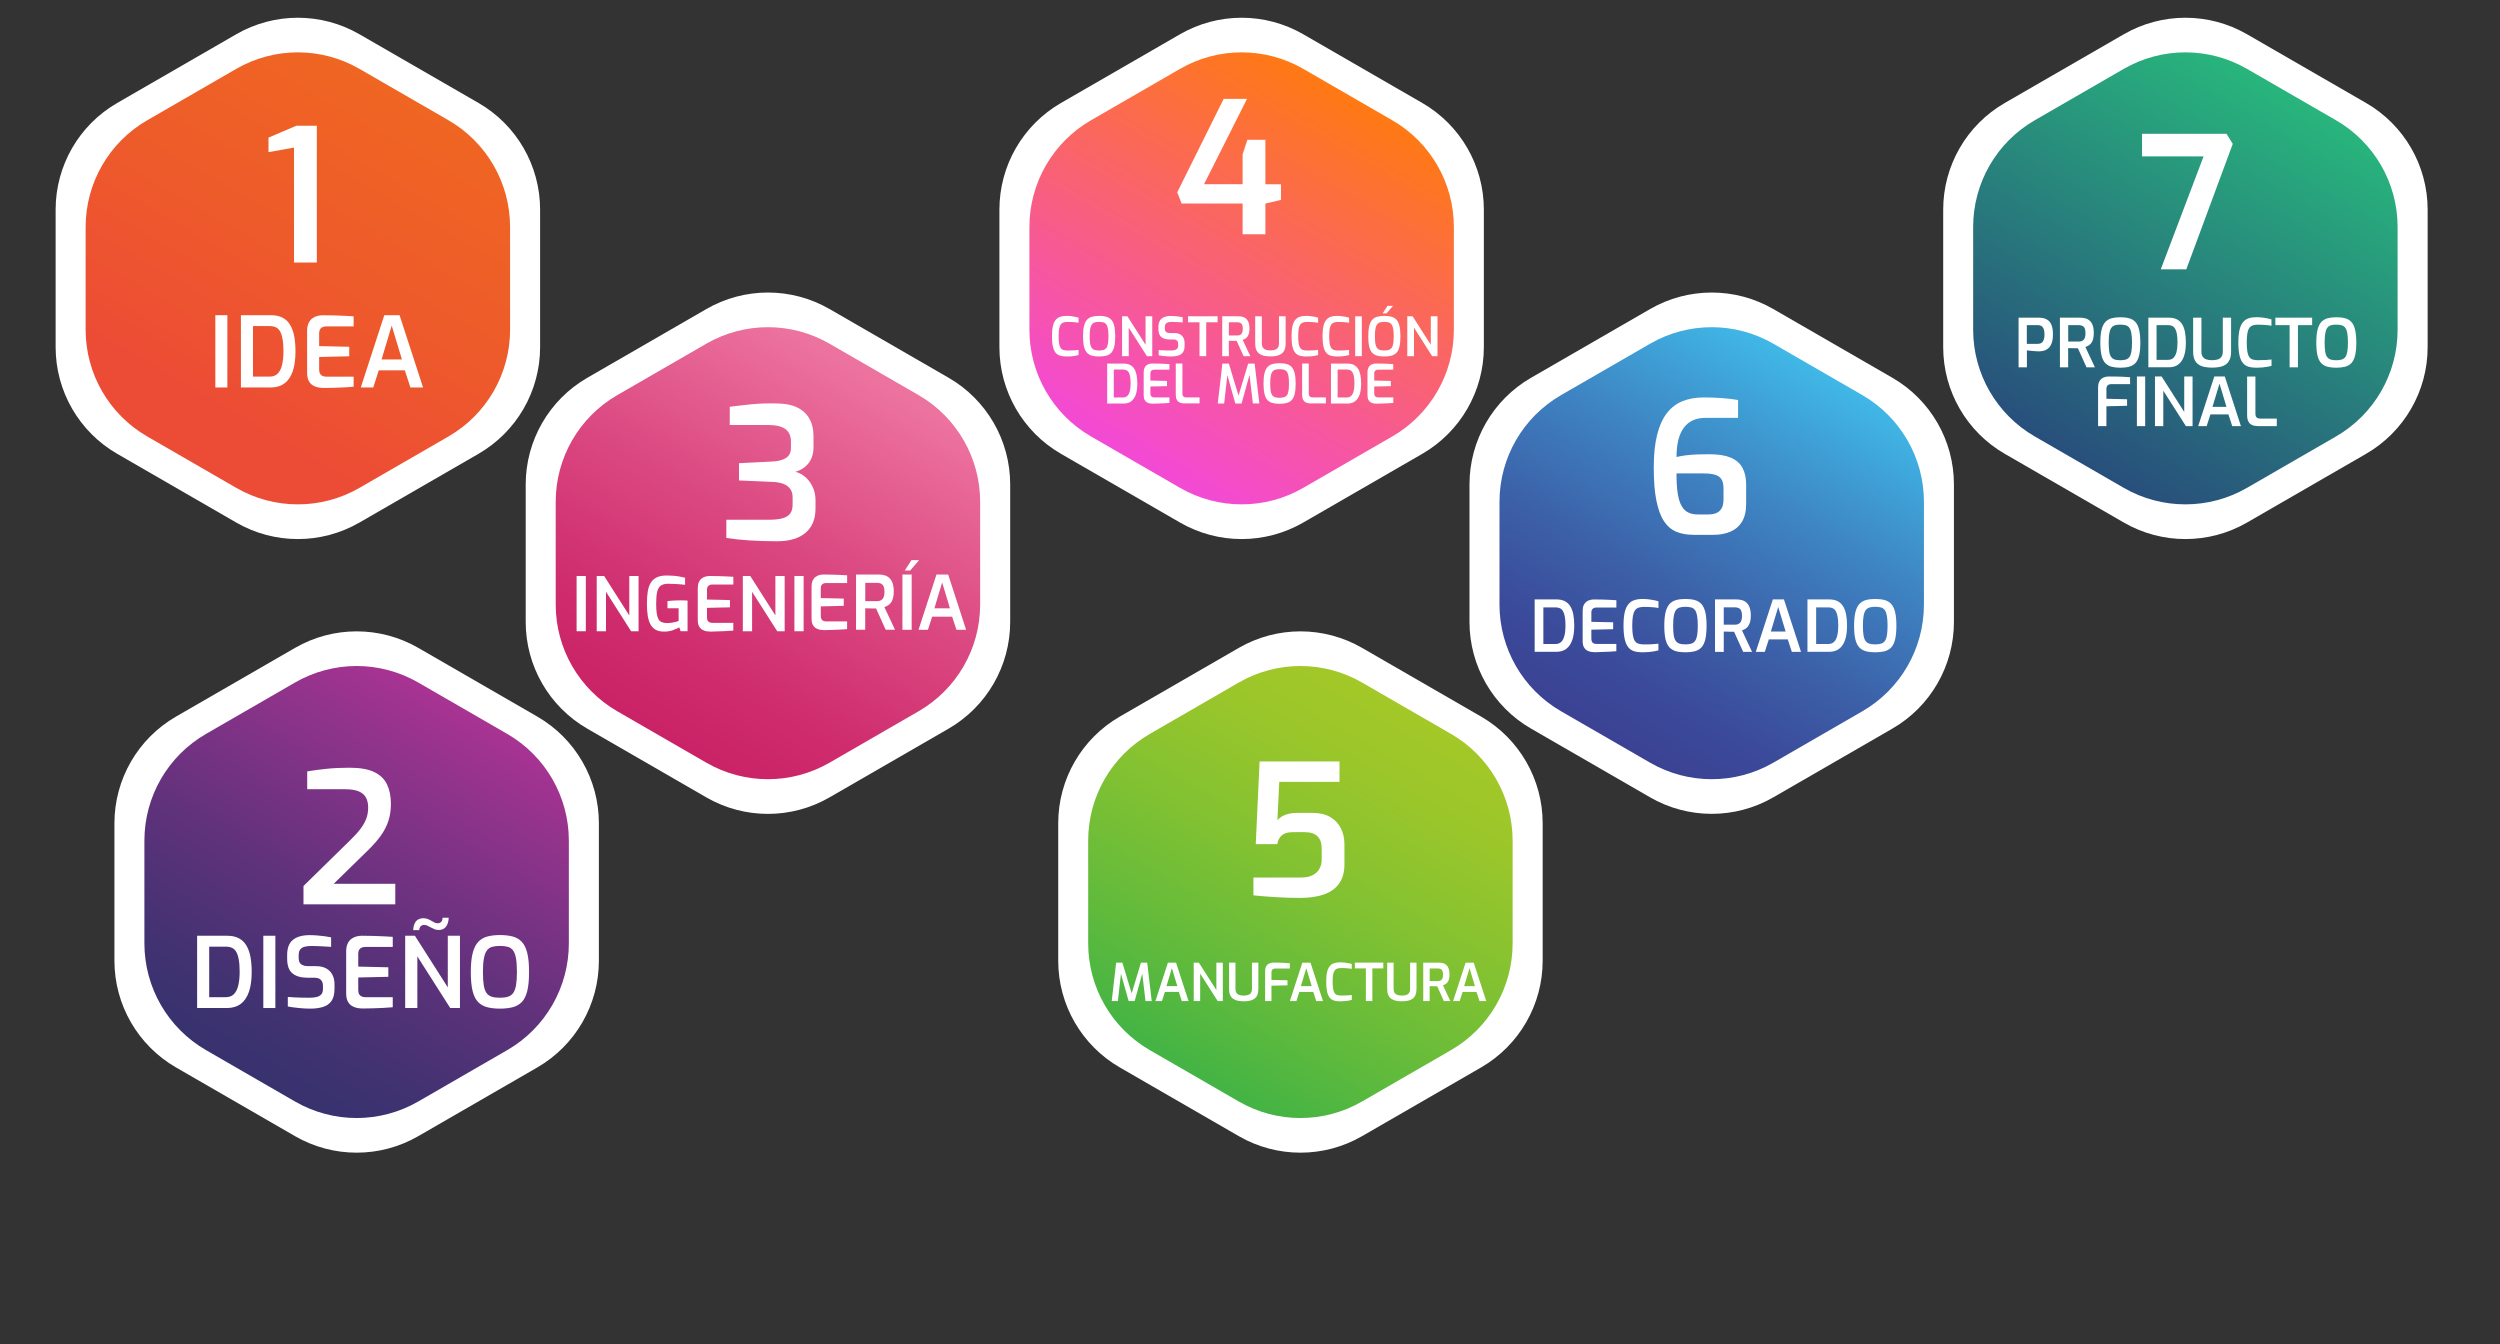 <?xml version="1.0" encoding="utf-8"?>
<!-- Generator: Adobe Illustrator 24.0.1, SVG Export Plug-In . SVG Version: 6.00 Build 0)  -->
<svg version="1.1" id="Layer_1" xmlns="http://www.w3.org/2000/svg" xmlns:xlink="http://www.w3.org/1999/xlink" x="0px" y="0px"
	 viewBox="0 0 612.56 329.32" style="enable-background:new 0 0 612.56 329.32;" xml:space="preserve">
<rect x="0" y="0" width="612.56" height="329.32" fill="#333333" stroke="none"/>
<style type="text/css">
	.st0{fill:#FFFFFF;}
	.st1{fill:url(#SVGID_1_);}
	.st2{fill:url(#SVGID_2_);}
	.st3{fill:url(#SVGID_3_);}
	.st4{fill:url(#SVGID_4_);}
	.st5{fill:url(#SVGID_5_);}
	.st6{fill:url(#SVGID_6_);}
	.st7{fill:url(#SVGID_7_);}
</style>
<g>
	<path class="st0" d="M132.34,85.05V51.37c0-10.78-5.75-20.75-15.09-26.14L88.07,8.39c-9.34-5.39-20.84-5.39-30.18,0L28.72,25.23
		c-9.34,5.39-15.09,15.35-15.09,26.14v33.69c0,10.78,5.75,20.75,15.09,26.14l29.17,16.84c9.34,5.39,20.84,5.39,30.18,0l29.17-16.84
		C126.58,105.8,132.34,95.84,132.34,85.05z"/>
	
		<linearGradient id="SVGID_1_" gradientUnits="userSpaceOnUse" x1="582.503" y1="126.507" x2="634.503" y2="36.441" gradientTransform="matrix(1 0 0 1 -535.522 -13.264)">
		<stop  offset="0.111" style="stop-color:#EC4B36"/>
		<stop  offset="0.543" style="stop-color:#EE5A2B"/>
		<stop  offset="1" style="stop-color:#EF6522"/>
	</linearGradient>
	<path class="st1" d="M124.98,80.81V55.61c0-10.78-5.75-20.75-15.09-26.14l-21.82-12.6c-9.34-5.39-20.84-5.39-30.18,0l-21.82,12.6
		c-9.34,5.39-15.09,15.35-15.09,26.14v25.19c0,10.78,5.75,20.75,15.09,26.14l21.82,12.6c9.34,5.39,20.84,5.39,30.18,0l21.82-12.6
		C119.23,101.55,124.98,91.59,124.98,80.81z"/>
</g>
<g>
	<path class="st0" d="M247.52,152.39V118.7c0-10.78-5.75-20.75-15.09-26.14l-29.17-16.84c-9.34-5.39-20.84-5.39-30.18,0L143.9,92.57
		c-9.34,5.39-15.09,15.36-15.09,26.14v33.69c0,10.78,5.75,20.75,15.09,26.14l29.17,16.84c9.34,5.39,20.84,5.39,30.18,0l29.17-16.84
		C241.76,173.14,247.52,163.17,247.52,152.39z"/>
	
		<linearGradient id="SVGID_2_" gradientUnits="userSpaceOnUse" x1="697.684" y1="193.843" x2="749.683" y2="103.777" gradientTransform="matrix(1 0 0 1 -535.522 -13.264)">
		<stop  offset="0" style="stop-color:#CA2266"/>
		<stop  offset="0.209" style="stop-color:#CF2D6E"/>
		<stop  offset="0.578" style="stop-color:#DC4B83"/>
		<stop  offset="0.986" style="stop-color:#ED739F"/>
	</linearGradient>
	<path class="st2" d="M240.16,148.14v-25.19c0-10.78-5.75-20.75-15.09-26.14l-21.82-12.6c-9.34-5.39-20.84-5.39-30.18,0l-21.82,12.6
		c-9.34,5.39-15.09,15.35-15.09,26.14v25.19c0,10.78,5.75,20.75,15.09,26.14l21.82,12.6c9.34,5.39,20.84,5.39,30.18,0l21.82-12.6
		C234.41,168.89,240.16,158.93,240.16,148.14z"/>
</g>
<g>
	<path class="st0" d="M363.58,85.05V51.37c0-10.78-5.75-20.75-15.09-26.14L319.32,8.39c-9.34-5.39-20.84-5.39-30.18,0l-29.17,16.84
		c-9.34,5.39-15.09,15.35-15.09,26.14v33.69c0,10.78,5.75,20.75,15.09,26.14l29.17,16.84c9.34,5.39,20.84,5.39,30.18,0l29.17-16.84
		C357.83,105.8,363.58,95.84,363.58,85.05z"/>
	<linearGradient id="SVGID_3_" gradientUnits="userSpaceOnUse" x1="278.228" y1="113.243" x2="330.228" y2="23.177">
		<stop  offset="0.017" style="stop-color:#F34AD3"/>
		<stop  offset="1" style="stop-color:#FF7913"/>
	</linearGradient>
	<path class="st3" d="M356.23,80.81V55.61c0-10.78-5.75-20.75-15.09-26.14l-21.82-12.6c-9.34-5.39-20.84-5.39-30.18,0l-21.82,12.6
		c-9.34,5.39-15.09,15.35-15.09,26.14v25.19c0,10.78,5.75,20.75,15.09,26.14l21.82,12.6c9.34,5.39,20.84,5.39,30.18,0l21.82-12.6
		C350.48,101.55,356.23,91.59,356.23,80.81z"/>
</g>
<g>
	<path class="st0" d="M594.83,85.05V51.37c0-10.78-5.75-20.75-15.09-26.14L550.57,8.39c-9.34-5.39-20.84-5.39-30.18,0l-29.17,16.84
		c-9.34,5.39-15.09,15.35-15.09,26.14v33.69c0,10.78,5.75,20.75,15.09,26.14l29.17,16.84c9.34,5.39,20.84,5.39,30.18,0l29.17-16.84
		C589.08,105.8,594.83,95.84,594.83,85.05z"/>
	
		<linearGradient id="SVGID_4_" gradientUnits="userSpaceOnUse" x1="1096.997" y1="36.441" x2="1044.997" y2="126.507" gradientTransform="matrix(1 0 0 1 -535.522 -13.264)">
		<stop  offset="0" style="stop-color:#28B57C"/>
		<stop  offset="1" style="stop-color:#284F7C"/>
	</linearGradient>
	<path class="st4" d="M587.47,80.81V55.61c0-10.78-5.75-20.75-15.09-26.14l-21.82-12.6c-9.34-5.39-20.84-5.39-30.18,0l-21.82,12.6
		c-9.34,5.39-15.09,15.35-15.09,26.14v25.19c0,10.78,5.75,20.75,15.09,26.14l21.82,12.6c9.34,5.39,20.84,5.39,30.18,0l21.82-12.6
		C581.72,101.55,587.47,91.59,587.47,80.81z"/>
</g>
<g>
	<path class="st0" d="M478.76,152.39V118.7c0-10.78-5.75-20.75-15.09-26.14L434.5,75.72c-9.34-5.39-20.84-5.39-30.18,0l-29.17,16.84
		c-9.34,5.39-15.09,15.36-15.09,26.14v33.69c0,10.78,5.75,20.75,15.09,26.14l29.17,16.84c9.34,5.39,20.84,5.39,30.18,0l29.17-16.84
		C473.01,173.14,478.76,163.17,478.76,152.39z"/>
	
		<linearGradient id="SVGID_5_" gradientUnits="userSpaceOnUse" x1="928.931" y1="193.843" x2="980.93" y2="103.777" gradientTransform="matrix(1 0 0 1 -535.522 -13.264)">
		<stop  offset="5.100000e-04" style="stop-color:#3B4294"/>
		<stop  offset="0.149" style="stop-color:#3B4A9A"/>
		<stop  offset="0.382" style="stop-color:#3C61A9"/>
		<stop  offset="0.671" style="stop-color:#3E85C3"/>
		<stop  offset="0.996" style="stop-color:#40B7E6"/>
	</linearGradient>
	<path class="st5" d="M471.41,148.14v-25.19c0-10.78-5.75-20.75-15.09-26.14l-21.82-12.6c-9.34-5.39-20.84-5.39-30.18,0l-21.82,12.6
		c-9.34,5.39-15.09,15.35-15.09,26.14v25.19c0,10.78,5.75,20.75,15.09,26.14l21.82,12.6c9.34,5.39,20.84,5.39,30.18,0l21.82-12.6
		C465.66,168.89,471.41,158.93,471.41,148.14z"/>
</g>
<g>
	<path class="st0" d="M146.74,235.41v-33.69c0-10.78-5.75-20.75-15.09-26.14l-29.17-16.84c-9.34-5.39-20.84-5.39-30.18,0
		l-29.17,16.84c-9.34,5.39-15.09,15.35-15.09,26.14v33.69c0,10.78,5.75,20.75,15.09,26.14l29.17,16.84c9.34,5.39,20.84,5.39,30.18,0
		l29.17-16.84C140.99,256.15,146.74,246.19,146.74,235.41z"/>
	<linearGradient id="SVGID_6_" gradientUnits="userSpaceOnUse" x1="61.384" y1="263.596" x2="113.383" y2="173.53">
		<stop  offset="1.511000e-03" style="stop-color:#37326F"/>
		<stop  offset="0.164" style="stop-color:#423272"/>
		<stop  offset="0.45" style="stop-color:#60327C"/>
		<stop  offset="0.825" style="stop-color:#90338B"/>
		<stop  offset="0.988" style="stop-color:#A73392"/>
	</linearGradient>
	<path class="st6" d="M139.38,231.16v-25.19c0-10.78-5.75-20.75-15.09-26.14l-21.82-12.6c-9.34-5.39-20.84-5.39-30.18,0l-21.82,12.6
		c-9.34,5.39-15.09,15.35-15.09,26.14v25.19c0,10.78,5.75,20.75,15.09,26.14l21.82,12.6c9.34,5.39,20.84,5.39,30.18,0l21.82-12.6
		C133.63,251.91,139.38,241.94,139.38,231.16z"/>
</g>
<g>
	<path class="st0" d="M377.99,235.41v-33.69c0-10.78-5.75-20.75-15.09-26.14l-29.17-16.84c-9.34-5.39-20.84-5.39-30.18,0
		l-29.17,16.84c-9.34,5.39-15.09,15.35-15.09,26.14v33.69c0,10.78,5.75,20.75,15.09,26.14l29.17,16.84c9.34,5.39,20.84,5.39,30.18,0
		l29.17-16.84C372.23,256.15,377.99,246.19,377.99,235.41z"/>
	
		<linearGradient id="SVGID_7_" gradientUnits="userSpaceOnUse" x1="828.153" y1="276.86" x2="880.152" y2="186.794" gradientTransform="matrix(1 0 0 1 -535.522 -13.264)">
		<stop  offset="7.067000e-03" style="stop-color:#44B444"/>
		<stop  offset="0.226" style="stop-color:#60BA3C"/>
		<stop  offset="0.558" style="stop-color:#84C231"/>
		<stop  offset="0.828" style="stop-color:#9BC62A"/>
		<stop  offset="1" style="stop-color:#A3C828"/>
	</linearGradient>
	<path class="st7" d="M370.63,231.16v-25.19c0-10.78-5.75-20.75-15.09-26.14l-21.82-12.6c-9.34-5.39-20.84-5.39-30.18,0l-21.82,12.6
		c-9.34,5.39-15.09,15.35-15.09,26.14v25.19c0,10.78,5.75,20.75,15.09,26.14l21.82,12.6c9.34,5.39,20.84,5.39,30.18,0l21.82-12.6
		C364.88,251.91,370.63,241.94,370.63,231.16z"/>
</g>
<g>
	<g>
		<path class="st0" d="M529.44,65.99l10.49-27.67h-15.08v-5.54h20.7l1.53,2.47L535.7,65.99H529.44z"/>
	</g>
	<g>
		<path class="st0" d="M494.6,90V77.84h5.03c0.38,0,0.77,0.05,1.17,0.14c0.39,0.09,0.76,0.28,1.1,0.55c0.33,0.27,0.6,0.68,0.81,1.22
			c0.2,0.54,0.31,1.26,0.31,2.16c0,0.9-0.1,1.63-0.31,2.17c-0.21,0.55-0.48,0.97-0.82,1.26c-0.34,0.29-0.7,0.49-1.09,0.59
			c-0.39,0.1-0.77,0.16-1.13,0.16c-0.19,0-0.42-0.01-0.7-0.02c-0.28-0.02-0.57-0.04-0.87-0.07c-0.3-0.03-0.58-0.05-0.84-0.08
			s-0.46-0.05-0.62-0.07V90H494.6z M496.62,84.25h2.73c0.32,0,0.6-0.07,0.84-0.22c0.24-0.15,0.43-0.39,0.56-0.72
			c0.13-0.33,0.2-0.79,0.2-1.38c0-0.57-0.07-1.02-0.21-1.35c-0.14-0.33-0.32-0.56-0.54-0.7c-0.23-0.14-0.49-0.21-0.78-0.21h-2.8
			V84.25z"/>
		<path class="st0" d="M504.73,90V77.84h4.94c0.45,0,0.88,0.05,1.28,0.16c0.4,0.1,0.76,0.29,1.07,0.57
			c0.31,0.27,0.56,0.66,0.74,1.15c0.18,0.49,0.27,1.12,0.27,1.9c0,0.6-0.06,1.11-0.18,1.51c-0.12,0.4-0.28,0.73-0.48,0.98
			c-0.2,0.25-0.42,0.45-0.67,0.58c-0.25,0.14-0.49,0.25-0.73,0.34l2.34,4.98h-2.06l-2.11-4.68c-0.15,0-0.33,0-0.54,0
			c-0.2,0-0.41,0-0.63-0.01c-0.22-0.01-0.43-0.01-0.64-0.02c-0.21-0.01-0.4-0.01-0.58-0.01V90H504.73z M506.76,83.69h2.57
			c0.24,0,0.46-0.03,0.66-0.09c0.2-0.06,0.37-0.17,0.53-0.32c0.15-0.15,0.27-0.36,0.35-0.63c0.08-0.26,0.12-0.6,0.12-1.02
			c0-0.41-0.04-0.74-0.12-1c-0.08-0.26-0.2-0.46-0.35-0.59c-0.15-0.14-0.33-0.23-0.54-0.29c-0.2-0.05-0.42-0.08-0.65-0.08h-2.57
			V83.69z"/>
		<path class="st0" d="M519.52,90.1c-0.81,0-1.52-0.08-2.13-0.24c-0.61-0.16-1.12-0.45-1.53-0.87c-0.41-0.42-0.72-1.04-0.92-1.85
			c-0.2-0.81-0.31-1.87-0.31-3.18c0-1.32,0.1-2.39,0.31-3.2s0.52-1.44,0.93-1.88c0.41-0.43,0.92-0.73,1.53-0.9
			c0.61-0.16,1.32-0.25,2.12-0.25c0.82,0,1.54,0.08,2.16,0.25c0.61,0.16,1.13,0.46,1.53,0.9c0.41,0.43,0.71,1.06,0.91,1.88
			c0.2,0.82,0.31,1.89,0.31,3.2c0,1.31-0.1,2.37-0.31,3.18c-0.2,0.81-0.51,1.43-0.92,1.85c-0.41,0.42-0.92,0.71-1.53,0.87
			C521.07,90.02,520.35,90.1,519.52,90.1z M519.52,88.27c0.54,0,0.99-0.06,1.36-0.17c0.37-0.12,0.66-0.32,0.88-0.63
			c0.22-0.3,0.38-0.74,0.48-1.3c0.1-0.57,0.15-1.3,0.15-2.22c0-0.97-0.05-1.74-0.16-2.32c-0.1-0.58-0.27-1.02-0.49-1.32
			c-0.22-0.3-0.51-0.51-0.87-0.61c-0.36-0.1-0.81-0.16-1.35-0.16c-0.51,0-0.94,0.05-1.3,0.16c-0.36,0.1-0.66,0.31-0.88,0.61
			c-0.23,0.3-0.39,0.74-0.5,1.32c-0.11,0.58-0.16,1.35-0.16,2.32c0,0.91,0.05,1.65,0.14,2.22c0.09,0.57,0.25,1,0.47,1.3
			c0.22,0.3,0.51,0.51,0.88,0.63C518.53,88.21,518.99,88.27,519.52,88.27z"/>
		<path class="st0" d="M526.4,90V77.84h5.03c0.79,0,1.45,0.14,1.99,0.42c0.53,0.28,0.96,0.69,1.28,1.22
			c0.32,0.53,0.55,1.17,0.68,1.92c0.14,0.75,0.21,1.59,0.21,2.52c0,1.34-0.15,2.46-0.46,3.35c-0.31,0.9-0.77,1.57-1.38,2.03
			c-0.61,0.46-1.38,0.69-2.31,0.69H526.4z M528.42,88.17h2.8c0.56,0,1.01-0.16,1.34-0.49c0.33-0.33,0.58-0.81,0.74-1.45
			c0.16-0.64,0.24-1.41,0.24-2.31c0-0.83-0.05-1.53-0.15-2.08c-0.1-0.55-0.24-0.98-0.43-1.3c-0.19-0.32-0.43-0.54-0.72-0.68
			c-0.29-0.13-0.63-0.2-1.03-0.2h-2.8V88.17z"/>
		<path class="st0" d="M542.01,90.08c-0.67,0-1.29-0.06-1.86-0.17c-0.57-0.12-1.07-0.32-1.48-0.61c-0.42-0.29-0.74-0.69-0.96-1.2
			c-0.23-0.51-0.34-1.17-0.34-1.97v-8.29h2.03v8.29c0,0.53,0.1,0.95,0.31,1.26s0.51,0.54,0.9,0.67c0.39,0.13,0.86,0.2,1.41,0.2
			c0.55,0,1.02-0.07,1.41-0.2c0.39-0.13,0.69-0.35,0.9-0.67c0.21-0.31,0.31-0.73,0.31-1.26v-8.29h2.03v8.29
			c0,0.8-0.11,1.46-0.34,1.97c-0.23,0.51-0.55,0.91-0.96,1.2c-0.42,0.29-0.91,0.49-1.47,0.61C543.32,90.02,542.7,90.08,542.01,90.08
			z"/>
		<path class="st0" d="M552.82,90.1c-0.71,0-1.34-0.08-1.89-0.25c-0.54-0.16-1-0.47-1.37-0.91c-0.37-0.44-0.65-1.07-0.83-1.88
			c-0.19-0.81-0.28-1.88-0.28-3.2c0-1.24,0.1-2.26,0.29-3.06c0.19-0.8,0.48-1.43,0.86-1.88c0.38-0.45,0.84-0.76,1.39-0.94
			c0.55-0.18,1.17-0.26,1.88-0.26c0.48,0,0.95,0.03,1.41,0.08c0.46,0.05,0.88,0.12,1.27,0.2c0.39,0.08,0.73,0.16,1.01,0.25v1.56
			c-0.19-0.04-0.45-0.08-0.79-0.12c-0.34-0.04-0.73-0.07-1.15-0.1c-0.43-0.03-0.87-0.04-1.33-0.04c-0.51,0-0.94,0.06-1.29,0.17
			c-0.36,0.12-0.64,0.33-0.86,0.63c-0.22,0.31-0.38,0.75-0.48,1.32c-0.1,0.57-0.15,1.31-0.15,2.22c0,0.9,0.05,1.64,0.14,2.21
			c0.09,0.57,0.24,1.01,0.45,1.33c0.2,0.31,0.48,0.53,0.84,0.65c0.36,0.12,0.8,0.18,1.34,0.18c0.82,0,1.5-0.02,2.03-0.06
			c0.53-0.04,0.95-0.08,1.27-0.12v1.57c-0.31,0.09-0.66,0.16-1.05,0.23c-0.39,0.07-0.81,0.12-1.25,0.16
			C553.82,90.08,553.34,90.1,552.82,90.1z"/>
		<path class="st0" d="M561.01,90V79.67h-3.49v-1.83h9.01v1.83h-3.48V90H561.01z"/>
		<path class="st0" d="M572.43,90.1c-0.81,0-1.52-0.08-2.13-0.24c-0.61-0.16-1.12-0.45-1.53-0.87c-0.41-0.42-0.72-1.04-0.92-1.85
			c-0.2-0.81-0.3-1.87-0.3-3.18c0-1.32,0.1-2.39,0.31-3.2c0.21-0.82,0.52-1.44,0.93-1.88c0.41-0.43,0.92-0.73,1.53-0.9
			c0.61-0.16,1.32-0.25,2.12-0.25c0.82,0,1.54,0.08,2.16,0.25c0.62,0.16,1.13,0.46,1.53,0.9c0.41,0.43,0.71,1.06,0.91,1.88
			c0.2,0.82,0.31,1.89,0.31,3.2c0,1.31-0.1,2.37-0.31,3.18c-0.2,0.81-0.51,1.43-0.92,1.85c-0.41,0.42-0.92,0.71-1.53,0.87
			C573.97,90.02,573.26,90.1,572.43,90.1z M572.43,88.27c0.54,0,0.99-0.06,1.36-0.17c0.37-0.12,0.66-0.32,0.88-0.63
			s0.38-0.74,0.48-1.3c0.1-0.57,0.15-1.3,0.15-2.22c0-0.97-0.05-1.74-0.16-2.32c-0.1-0.58-0.27-1.02-0.49-1.32
			c-0.22-0.3-0.51-0.51-0.87-0.61c-0.36-0.1-0.81-0.16-1.35-0.16c-0.51,0-0.94,0.05-1.3,0.16c-0.36,0.1-0.66,0.31-0.88,0.61
			c-0.23,0.3-0.39,0.74-0.5,1.32c-0.11,0.58-0.16,1.35-0.16,2.32c0,0.91,0.05,1.65,0.14,2.22c0.09,0.57,0.25,1,0.47,1.3
			c0.22,0.3,0.51,0.51,0.88,0.63C571.44,88.21,571.89,88.27,572.43,88.27z"/>
	</g>
	<g>
		<path class="st0" d="M514.08,104.41v-9.51c0-0.52,0.08-0.95,0.23-1.29c0.15-0.35,0.36-0.62,0.62-0.82
			c0.26-0.2,0.54-0.34,0.86-0.42c0.31-0.08,0.62-0.12,0.93-0.12c0.43,0,0.93,0,1.52,0.01c0.58,0.01,1.19,0.02,1.83,0.05
			c0.64,0.03,1.25,0.07,1.85,0.12v1.7h-4.65c-0.36,0-0.65,0.1-0.85,0.3c-0.2,0.2-0.3,0.48-0.3,0.83v2.45l5.06,0.12v1.6l-5.06,0.12
			v4.86H514.08z"/>
		<path class="st0" d="M523.59,104.41V92.25h2.03v12.16H523.59z"/>
		<path class="st0" d="M528.02,104.41V92.25h1.63l5.54,8.68v-8.68h2.04v12.16h-1.63l-5.54-8.68v8.68H528.02z"/>
		<path class="st0" d="M538.61,104.41l3.95-12.16h2.57l3.95,12.16h-2.13l-0.94-2.88h-4.4l-0.92,2.88H538.61z M542.11,99.7h3.43
			l-1.71-5.7L542.11,99.7z"/>
		<path class="st0" d="M553.31,104.41c-0.57,0-1.06-0.09-1.47-0.26c-0.41-0.18-0.72-0.46-0.93-0.86c-0.21-0.4-0.31-0.93-0.31-1.59
			v-9.44h2.03v9.11c0,0.31,0.05,0.55,0.16,0.73c0.11,0.18,0.26,0.31,0.44,0.37c0.18,0.07,0.38,0.1,0.6,0.1h4.04v1.85H553.31z"/>
	</g>
</g>
<g>
	<g>
		<path class="st0" d="M414.89,131.04c-1.56,0-2.94-0.25-4.14-0.74c-1.2-0.5-2.21-1.35-3.02-2.57c-0.81-1.21-1.43-2.89-1.87-5.04
			c-0.44-2.14-0.65-4.87-0.65-8.17c0-3.15,0.28-5.82,0.83-8.01c0.55-2.19,1.36-3.96,2.41-5.31c1.05-1.35,2.33-2.32,3.85-2.92
			c1.51-0.6,3.25-0.9,5.2-0.9c1.38,0,2.83,0.05,4.34,0.16c1.51,0.11,2.86,0.26,4.03,0.47v4.37h-7.97c-2.34,0-4.11,0.8-5.31,2.41
			c-1.2,1.61-1.8,4-1.8,7.18c0.78-0.18,1.61-0.32,2.5-0.43c0.88-0.1,1.8-0.17,2.75-0.2c0.94-0.03,1.9-0.04,2.86-0.04
			c2.13,0,3.85,0.28,5.17,0.83c1.32,0.56,2.28,1.39,2.88,2.5c0.6,1.11,0.9,2.46,0.9,4.05v4.72c0,1.86-0.35,3.35-1.04,4.46
			c-0.69,1.11-1.64,1.92-2.86,2.43s-2.59,0.76-4.12,0.76H414.89z M415.97,126.05h2.65c0.72,0,1.36-0.11,1.91-0.34
			c0.55-0.23,0.99-0.61,1.3-1.15c0.32-0.54,0.47-1.28,0.47-2.21v-2.66c0-1.02-0.18-1.79-0.54-2.32c-0.36-0.52-0.91-0.88-1.64-1.08
			c-0.74-0.2-1.64-0.29-2.72-0.29h-6.62c0,2.01,0.1,3.66,0.31,4.95c0.21,1.29,0.53,2.31,0.97,3.06c0.43,0.75,0.97,1.28,1.62,1.57
			C414.35,125.9,415.1,126.05,415.97,126.05z"/>
	</g>
	<g>
		<path class="st0" d="M376.03,159.72v-12.85h5.31c0.84,0,1.53,0.15,2.1,0.44c0.56,0.3,1.01,0.73,1.35,1.29
			c0.34,0.56,0.58,1.24,0.72,2.03c0.14,0.79,0.22,1.68,0.22,2.66c0,1.42-0.16,2.6-0.49,3.54c-0.33,0.95-0.81,1.66-1.46,2.15
			s-1.46,0.73-2.44,0.73H376.03z M378.17,157.79h2.96c0.59,0,1.06-0.17,1.42-0.52c0.35-0.35,0.61-0.86,0.78-1.53
			c0.17-0.67,0.25-1.49,0.25-2.44c0-0.88-0.05-1.61-0.16-2.19c-0.1-0.58-0.26-1.04-0.45-1.37c-0.2-0.34-0.45-0.57-0.76-0.71
			c-0.31-0.14-0.67-0.21-1.09-0.21h-2.96V157.79z"/>
		<path class="st0" d="M390.77,159.81c-0.28,0-0.59-0.03-0.93-0.08c-0.34-0.05-0.67-0.17-0.98-0.35c-0.31-0.18-0.57-0.45-0.77-0.81
			c-0.2-0.36-0.3-0.85-0.3-1.48v-7.41c0-0.55,0.08-1,0.24-1.37c0.16-0.37,0.38-0.65,0.65-0.86c0.27-0.21,0.57-0.36,0.91-0.44
			c0.33-0.09,0.66-0.13,0.98-0.13c0.81,0,1.54,0.01,2.19,0.03c0.65,0.02,1.24,0.05,1.78,0.07c0.54,0.02,1.04,0.05,1.51,0.09v1.79
			h-4.86c-0.39,0-0.7,0.1-0.93,0.3c-0.23,0.2-0.34,0.5-0.34,0.92v2.28l5.34,0.12v1.69l-5.34,0.12v2.21c0,0.35,0.06,0.61,0.18,0.8
			s0.28,0.31,0.47,0.38c0.19,0.07,0.39,0.1,0.6,0.1h4.87v1.79c-0.51,0.05-1.07,0.08-1.67,0.11c-0.6,0.03-1.22,0.05-1.84,0.07
			C391.93,159.78,391.34,159.8,390.77,159.81z"/>
		<path class="st0" d="M402.41,159.83c-0.75,0-1.42-0.09-1.99-0.26c-0.57-0.17-1.06-0.49-1.44-0.96c-0.39-0.46-0.68-1.13-0.88-1.98
			c-0.2-0.86-0.3-1.98-0.3-3.38c0-1.31,0.1-2.39,0.3-3.24s0.51-1.51,0.91-1.98c0.4-0.48,0.89-0.81,1.47-0.99
			c0.58-0.19,1.24-0.28,1.98-0.28c0.51,0,1.01,0.03,1.49,0.09c0.48,0.06,0.93,0.13,1.34,0.21c0.41,0.08,0.77,0.17,1.07,0.26v1.65
			c-0.2-0.05-0.48-0.09-0.84-0.13c-0.36-0.04-0.77-0.08-1.22-0.1c-0.45-0.03-0.92-0.04-1.41-0.04c-0.53,0-0.99,0.06-1.37,0.18
			c-0.38,0.12-0.68,0.35-0.91,0.67c-0.23,0.33-0.4,0.79-0.51,1.39c-0.1,0.6-0.16,1.39-0.16,2.35c0,0.95,0.05,1.73,0.15,2.33
			c0.1,0.6,0.25,1.07,0.47,1.4c0.21,0.33,0.51,0.56,0.89,0.69c0.38,0.13,0.85,0.19,1.42,0.19c0.87,0,1.58-0.02,2.14-0.06
			c0.56-0.04,1-0.08,1.34-0.13v1.65c-0.33,0.09-0.69,0.17-1.1,0.24c-0.41,0.07-0.85,0.12-1.32,0.17
			C403.47,159.81,402.96,159.83,402.41,159.83z"/>
		<path class="st0" d="M412.96,159.83c-0.86,0-1.61-0.08-2.25-0.25c-0.64-0.17-1.18-0.48-1.62-0.92c-0.44-0.45-0.76-1.1-0.98-1.96
			c-0.21-0.86-0.32-1.98-0.32-3.36c0-1.39,0.11-2.52,0.33-3.39c0.22-0.86,0.55-1.53,0.98-1.98c0.44-0.46,0.98-0.77,1.62-0.95
			c0.64-0.17,1.39-0.26,2.24-0.26c0.87,0,1.63,0.09,2.28,0.26c0.65,0.17,1.19,0.49,1.62,0.95c0.43,0.46,0.75,1.12,0.97,1.98
			c0.21,0.86,0.32,1.99,0.32,3.39c0,1.38-0.11,2.5-0.32,3.36c-0.21,0.86-0.54,1.51-0.97,1.96c-0.44,0.45-0.98,0.75-1.62,0.92
			C414.59,159.74,413.83,159.83,412.96,159.83z M412.96,157.89c0.57,0,1.05-0.06,1.44-0.18c0.39-0.12,0.7-0.34,0.93-0.66
			c0.23-0.32,0.4-0.78,0.51-1.38c0.1-0.6,0.16-1.38,0.16-2.34c0-1.02-0.06-1.84-0.17-2.45c-0.11-0.61-0.28-1.07-0.51-1.39
			c-0.23-0.32-0.54-0.53-0.92-0.64c-0.38-0.11-0.86-0.17-1.43-0.17c-0.53,0-0.99,0.06-1.38,0.17c-0.38,0.11-0.69,0.32-0.93,0.64
			c-0.24,0.32-0.42,0.78-0.53,1.39c-0.12,0.61-0.17,1.42-0.17,2.45c0,0.96,0.05,1.74,0.15,2.34c0.1,0.6,0.26,1.06,0.5,1.38
			c0.23,0.32,0.54,0.54,0.93,0.66C411.92,157.83,412.39,157.89,412.96,157.89z"/>
		<path class="st0" d="M420.22,159.72v-12.85h5.22c0.48,0,0.93,0.06,1.35,0.17c0.42,0.11,0.8,0.31,1.13,0.6
			c0.33,0.29,0.59,0.69,0.78,1.21c0.19,0.52,0.29,1.19,0.29,2.01c0,0.64-0.06,1.17-0.19,1.59c-0.13,0.42-0.3,0.77-0.5,1.04
			c-0.21,0.27-0.44,0.47-0.7,0.62c-0.26,0.15-0.52,0.26-0.77,0.36l2.47,5.26h-2.18l-2.23-4.94c-0.16,0-0.35,0-0.57,0
			c-0.21,0-0.44,0-0.67-0.01c-0.23-0.01-0.46-0.01-0.68-0.02c-0.22-0.01-0.42-0.01-0.61-0.01v4.98H420.22z M422.36,153.06h2.71
			c0.26,0,0.49-0.03,0.7-0.1c0.21-0.06,0.39-0.18,0.56-0.34c0.16-0.16,0.29-0.38,0.37-0.66c0.09-0.28,0.13-0.64,0.13-1.08
			c0-0.43-0.04-0.78-0.13-1.05c-0.09-0.27-0.21-0.48-0.37-0.63c-0.16-0.15-0.35-0.25-0.57-0.3s-0.44-0.09-0.69-0.09h-2.71V153.06z"
			/>
		<path class="st0" d="M430.21,159.72l4.18-12.85h2.72l4.18,12.85h-2.25l-0.99-3.05h-4.65l-0.98,3.05H430.21z M433.9,154.74h3.62
			l-1.81-6.02L433.9,154.74z"/>
		<path class="st0" d="M442.87,159.72v-12.85h5.31c0.84,0,1.53,0.15,2.1,0.44c0.56,0.3,1.01,0.73,1.35,1.29
			c0.34,0.56,0.58,1.24,0.72,2.03c0.15,0.79,0.22,1.68,0.22,2.66c0,1.42-0.16,2.6-0.49,3.54c-0.32,0.95-0.81,1.66-1.46,2.15
			c-0.65,0.49-1.46,0.73-2.44,0.73H442.87z M445.01,157.79h2.96c0.59,0,1.06-0.17,1.42-0.52c0.35-0.35,0.62-0.86,0.78-1.53
			c0.17-0.67,0.25-1.49,0.25-2.44c0-0.88-0.05-1.61-0.16-2.19c-0.1-0.58-0.26-1.04-0.45-1.37c-0.2-0.34-0.45-0.57-0.76-0.71
			c-0.31-0.14-0.67-0.21-1.09-0.21h-2.96V157.79z"/>
		<path class="st0" d="M459.47,159.83c-0.86,0-1.61-0.08-2.25-0.25c-0.64-0.17-1.18-0.48-1.62-0.92c-0.44-0.45-0.76-1.1-0.98-1.96
			c-0.21-0.86-0.32-1.98-0.32-3.36c0-1.39,0.11-2.52,0.33-3.39c0.22-0.86,0.55-1.53,0.98-1.98c0.44-0.46,0.98-0.77,1.62-0.95
			c0.64-0.17,1.39-0.26,2.24-0.26c0.87,0,1.63,0.09,2.28,0.26c0.65,0.17,1.19,0.49,1.62,0.95c0.43,0.46,0.75,1.12,0.97,1.98
			s0.32,1.99,0.32,3.39c0,1.38-0.11,2.5-0.32,3.36c-0.21,0.86-0.54,1.51-0.97,1.96c-0.44,0.45-0.98,0.75-1.62,0.92
			C461.1,159.74,460.34,159.83,459.47,159.83z M459.47,157.89c0.57,0,1.05-0.06,1.44-0.18c0.39-0.12,0.7-0.34,0.93-0.66
			c0.23-0.32,0.4-0.78,0.5-1.38c0.1-0.6,0.16-1.38,0.16-2.34c0-1.02-0.06-1.84-0.17-2.45c-0.11-0.61-0.28-1.07-0.51-1.39
			c-0.23-0.32-0.54-0.53-0.92-0.64c-0.38-0.11-0.86-0.17-1.43-0.17c-0.53,0-0.99,0.06-1.38,0.17c-0.38,0.11-0.69,0.32-0.93,0.64
			c-0.24,0.32-0.42,0.78-0.53,1.39c-0.12,0.61-0.17,1.42-0.17,2.45c0,0.96,0.05,1.74,0.15,2.34c0.1,0.6,0.26,1.06,0.5,1.38
			c0.23,0.32,0.54,0.54,0.93,0.66C458.43,157.83,458.9,157.89,459.47,157.89z"/>
	</g>
</g>
<g>
	<g>
		<path class="st0" d="M318.55,220.01c-1.89,0-3.84-0.06-5.85-0.18c-2.01-0.12-3.87-0.27-5.58-0.45v-4.37h11.65
			c1.17,0,2.13-0.19,2.88-0.58c0.75-0.39,1.3-0.92,1.66-1.6c0.36-0.67,0.54-1.4,0.54-2.18v-2.79c0-1.23-0.33-2.2-0.99-2.9
			c-0.66-0.7-1.73-1.06-3.19-1.06h-2.93c-1.11,0-1.97,0.24-2.59,0.72c-0.62,0.48-1.01,1.21-1.19,2.21h-5.27l0.94-20.25h19.58v5
			h-14.76l-0.45,9.4c0.42-0.54,1.05-0.97,1.89-1.31c0.84-0.33,1.83-0.49,2.97-0.49h3.73c1.74,0,3.19,0.34,4.34,1.01
			c1.15,0.68,2.02,1.59,2.61,2.75c0.58,1.16,0.88,2.47,0.88,3.94v4.91c0,1.89-0.43,3.44-1.28,4.66s-2.09,2.12-3.71,2.7
			C322.83,219.72,320.86,220.01,318.55,220.01z"/>
	</g>
	<g>
		<path class="st0" d="M272.4,245.28l1.08-9.41h1.53l2.28,7.54l2.27-7.54h1.53l1.11,9.41h-1.53l-0.87-7.4l0.26,0.03l-2.04,7.37
			h-1.48l-2.07-7.37l0.27-0.01l-0.83,7.39H272.4z"/>
		<path class="st0" d="M283.11,245.28l3.06-9.41h1.99l3.06,9.41h-1.65l-0.73-2.23h-3.41l-0.71,2.23H283.11z M285.82,241.63h2.65
			l-1.33-4.41L285.82,241.63z"/>
		<path class="st0" d="M292.49,245.28v-9.41h1.26l4.29,6.72v-6.72h1.58v9.41h-1.26l-4.29-6.72v6.72H292.49z"/>
		<path class="st0" d="M304.75,245.34c-0.52,0-1-0.04-1.44-0.13c-0.44-0.09-0.82-0.25-1.15-0.47c-0.32-0.23-0.57-0.54-0.75-0.93
			c-0.17-0.4-0.26-0.9-0.26-1.52v-6.42h1.57v6.42c0,0.41,0.08,0.73,0.24,0.98c0.16,0.24,0.39,0.41,0.69,0.52
			c0.3,0.1,0.67,0.15,1.09,0.15s0.79-0.05,1.09-0.15c0.3-0.1,0.53-0.27,0.69-0.52c0.16-0.24,0.24-0.57,0.24-0.98v-6.42h1.57v6.42
			c0,0.62-0.09,1.13-0.26,1.52c-0.17,0.4-0.42,0.71-0.75,0.93c-0.32,0.23-0.7,0.38-1.14,0.47
			C305.76,245.3,305.28,245.34,304.75,245.34z"/>
		<path class="st0" d="M309.98,245.28v-7.36c0-0.4,0.06-0.73,0.18-1c0.12-0.27,0.28-0.48,0.48-0.63s0.42-0.26,0.66-0.33
			c0.24-0.06,0.48-0.1,0.72-0.1c0.33,0,0.72,0,1.17,0.01c0.45,0,0.92,0.02,1.42,0.04c0.49,0.02,0.97,0.05,1.43,0.1v1.31h-3.6
			c-0.28,0-0.5,0.08-0.66,0.24c-0.16,0.16-0.24,0.37-0.24,0.64v1.9l3.92,0.09v1.24l-3.92,0.09v3.76H309.98z"/>
		<path class="st0" d="M316.05,245.28l3.06-9.41h1.99l3.06,9.41h-1.65l-0.73-2.23h-3.41l-0.71,2.23H316.05z M318.75,241.63h2.65
			l-1.33-4.41L318.75,241.63z"/>
		<path class="st0" d="M328.33,245.35c-0.55,0-1.04-0.06-1.46-0.19c-0.42-0.13-0.77-0.36-1.06-0.7c-0.28-0.34-0.5-0.82-0.64-1.45
			c-0.14-0.63-0.22-1.45-0.22-2.47c0-0.96,0.07-1.75,0.22-2.37c0.15-0.62,0.37-1.11,0.66-1.45c0.29-0.35,0.65-0.59,1.08-0.73
			c0.43-0.14,0.91-0.2,1.45-0.2c0.37,0,0.74,0.02,1.09,0.06c0.35,0.04,0.68,0.09,0.98,0.15c0.3,0.06,0.56,0.12,0.78,0.19v1.21
			c-0.14-0.03-0.35-0.07-0.61-0.1c-0.26-0.03-0.56-0.06-0.89-0.08c-0.33-0.02-0.68-0.03-1.03-0.03c-0.39,0-0.73,0.04-1,0.13
			c-0.28,0.09-0.5,0.25-0.67,0.49c-0.17,0.24-0.29,0.58-0.37,1.02c-0.08,0.44-0.11,1.02-0.11,1.72c0,0.7,0.04,1.27,0.11,1.71
			c0.07,0.44,0.19,0.78,0.34,1.03c0.16,0.24,0.37,0.41,0.65,0.5c0.28,0.09,0.62,0.14,1.04,0.14c0.64,0,1.16-0.01,1.57-0.04
			c0.41-0.03,0.74-0.06,0.98-0.1v1.21c-0.24,0.07-0.51,0.13-0.81,0.18c-0.3,0.05-0.63,0.09-0.97,0.12
			C329.1,245.34,328.73,245.35,328.33,245.35z"/>
		<path class="st0" d="M334.67,245.28v-8h-2.7v-1.42h6.98v1.42h-2.69v8H334.67z"/>
		<path class="st0" d="M343.5,245.34c-0.52,0-1-0.04-1.44-0.13c-0.44-0.09-0.82-0.25-1.15-0.47c-0.32-0.23-0.57-0.54-0.75-0.93
			c-0.17-0.4-0.26-0.9-0.26-1.52v-6.42h1.57v6.42c0,0.41,0.08,0.73,0.24,0.98c0.16,0.24,0.39,0.41,0.69,0.52
			c0.3,0.1,0.67,0.15,1.09,0.15c0.43,0,0.79-0.05,1.09-0.15c0.3-0.1,0.53-0.27,0.69-0.52c0.16-0.24,0.24-0.57,0.24-0.98v-6.42h1.57
			v6.42c0,0.62-0.09,1.13-0.26,1.52c-0.17,0.4-0.42,0.71-0.75,0.93c-0.32,0.23-0.7,0.38-1.14,0.47
			C344.51,245.3,344.03,245.34,343.5,245.34z"/>
		<path class="st0" d="M348.73,245.28v-9.41h3.83c0.35,0,0.68,0.04,0.99,0.12c0.31,0.08,0.59,0.23,0.83,0.44
			c0.24,0.21,0.43,0.51,0.57,0.89c0.14,0.38,0.21,0.87,0.21,1.47c0,0.47-0.05,0.86-0.14,1.17c-0.09,0.31-0.22,0.56-0.37,0.76
			c-0.15,0.2-0.33,0.35-0.52,0.45c-0.19,0.11-0.38,0.19-0.57,0.26l1.81,3.85h-1.59l-1.63-3.62c-0.12,0-0.26,0-0.41,0
			c-0.16,0-0.32,0-0.49-0.01c-0.17,0-0.34-0.01-0.5-0.01c-0.16,0-0.31-0.01-0.45-0.01v3.65H348.73z M350.3,240.39h1.99
			c0.19,0,0.36-0.02,0.51-0.07c0.15-0.05,0.29-0.13,0.41-0.25c0.12-0.12,0.21-0.28,0.27-0.48c0.06-0.2,0.1-0.47,0.1-0.79
			c0-0.31-0.03-0.57-0.1-0.77c-0.06-0.2-0.16-0.35-0.27-0.46c-0.12-0.11-0.26-0.18-0.41-0.22c-0.16-0.04-0.32-0.06-0.5-0.06h-1.99
			V240.39z"/>
		<path class="st0" d="M356.05,245.28l3.06-9.41h1.99l3.06,9.41h-1.65l-0.73-2.23h-3.41l-0.71,2.23H356.05z M358.75,241.63h2.65
			l-1.33-4.41L358.75,241.63z"/>
	</g>
</g>
<g>
	<g>
		<path class="st0" d="M304.47,57.39v-7.52h-14.94l-1.08-2.75l11.38-22.9h5.72l-10.53,20.92h9.45v-7.33l1.17-3.55h4.41v10.89h3.82
			v3.83l-3.82,0.9v7.52H304.47z"/>
	</g>
	<g>
		<path class="st0" d="M261.27,87.35c-0.57,0-1.08-0.07-1.52-0.2c-0.44-0.13-0.8-0.38-1.1-0.73c-0.3-0.35-0.52-0.86-0.67-1.51
			c-0.15-0.65-0.22-1.51-0.22-2.57c0-1,0.08-1.82,0.23-2.46c0.15-0.64,0.38-1.15,0.69-1.51c0.3-0.36,0.68-0.61,1.12-0.76
			c0.44-0.14,0.94-0.21,1.51-0.21c0.39,0,0.77,0.02,1.13,0.07c0.37,0.04,0.71,0.1,1.02,0.16c0.31,0.06,0.58,0.13,0.81,0.2v1.26
			c-0.15-0.04-0.36-0.07-0.64-0.1c-0.27-0.03-0.58-0.06-0.93-0.08c-0.34-0.02-0.7-0.03-1.07-0.03c-0.41,0-0.75,0.05-1.04,0.14
			c-0.29,0.09-0.52,0.26-0.7,0.51c-0.18,0.25-0.3,0.6-0.38,1.06c-0.08,0.46-0.12,1.06-0.12,1.79c0,0.72,0.04,1.32,0.11,1.77
			c0.07,0.46,0.19,0.81,0.36,1.07c0.16,0.25,0.39,0.43,0.68,0.52c0.29,0.1,0.65,0.15,1.08,0.15c0.66,0,1.21-0.02,1.63-0.05
			c0.42-0.03,0.76-0.06,1.02-0.1v1.26c-0.25,0.07-0.53,0.13-0.84,0.19c-0.31,0.05-0.65,0.09-1.01,0.13
			C262.07,87.33,261.69,87.35,261.27,87.35z"/>
		<path class="st0" d="M269.3,87.35c-0.65,0-1.22-0.06-1.71-0.19c-0.49-0.13-0.9-0.36-1.23-0.7c-0.33-0.34-0.58-0.84-0.74-1.49
			c-0.16-0.65-0.25-1.51-0.25-2.56c0-1.06,0.08-1.92,0.25-2.58c0.17-0.66,0.42-1.16,0.75-1.51c0.33-0.35,0.74-0.59,1.23-0.72
			c0.49-0.13,1.06-0.2,1.7-0.2c0.66,0,1.24,0.07,1.74,0.2c0.49,0.13,0.9,0.37,1.23,0.72c0.33,0.35,0.57,0.85,0.74,1.51
			c0.16,0.66,0.25,1.52,0.25,2.58c0,1.05-0.08,1.9-0.25,2.56c-0.16,0.65-0.41,1.15-0.74,1.49c-0.33,0.34-0.74,0.57-1.23,0.7
			C270.54,87.28,269.96,87.35,269.3,87.35z M269.3,85.88c0.43,0,0.8-0.05,1.09-0.14c0.3-0.09,0.53-0.26,0.71-0.5
			c0.18-0.24,0.31-0.59,0.38-1.05c0.08-0.45,0.12-1.05,0.12-1.78c0-0.78-0.04-1.4-0.13-1.86c-0.08-0.46-0.21-0.82-0.39-1.06
			c-0.18-0.24-0.41-0.41-0.7-0.49c-0.29-0.08-0.65-0.13-1.09-0.13c-0.41,0-0.76,0.04-1.05,0.13c-0.29,0.08-0.53,0.25-0.71,0.49
			c-0.18,0.24-0.32,0.6-0.4,1.06c-0.09,0.46-0.13,1.08-0.13,1.86c0,0.73,0.04,1.33,0.11,1.78c0.07,0.45,0.2,0.8,0.38,1.05
			c0.18,0.24,0.41,0.41,0.71,0.5C268.5,85.83,268.87,85.88,269.3,85.88z"/>
		<path class="st0" d="M274.93,87.27v-9.77h1.31l4.45,6.98v-6.98h1.64v9.77h-1.31l-4.45-6.98v6.98H274.93z"/>
		<path class="st0" d="M286.94,87.35c-0.24,0-0.49-0.01-0.76-0.02s-0.54-0.04-0.82-0.07c-0.28-0.03-0.54-0.06-0.79-0.09
			c-0.25-0.03-0.47-0.07-0.66-0.11v-1.28c0.25,0.02,0.54,0.04,0.87,0.05c0.33,0.02,0.68,0.03,1.04,0.04
			c0.36,0.01,0.71,0.01,1.05,0.01c0.35,0,0.67-0.03,0.94-0.1c0.27-0.07,0.49-0.18,0.64-0.35c0.15-0.17,0.23-0.41,0.23-0.72v-0.46
			c0-0.34-0.1-0.61-0.29-0.79c-0.19-0.19-0.48-0.28-0.86-0.28h-0.91c-0.89,0-1.58-0.19-2.06-0.58c-0.48-0.39-0.72-1.05-0.72-2v-0.5
			c0-0.94,0.26-1.63,0.79-2.05c0.53-0.42,1.28-0.63,2.26-0.63c0.34,0,0.68,0.02,1.04,0.05c0.36,0.03,0.7,0.07,1.03,0.11
			s0.61,0.09,0.83,0.15V79c-0.39-0.03-0.83-0.05-1.33-0.08c-0.5-0.03-0.96-0.04-1.38-0.04c-0.34,0-0.63,0.04-0.89,0.11
			c-0.26,0.07-0.45,0.2-0.58,0.38c-0.13,0.18-0.2,0.45-0.2,0.8v0.32c0,0.42,0.11,0.71,0.34,0.87c0.23,0.17,0.55,0.25,0.97,0.25h1.02
			c0.57,0,1.05,0.11,1.42,0.32c0.37,0.21,0.65,0.5,0.83,0.87c0.18,0.37,0.27,0.78,0.27,1.25v0.62c0,0.72-0.14,1.28-0.42,1.67
			c-0.28,0.39-0.67,0.65-1.17,0.79C288.14,87.28,287.58,87.35,286.94,87.35z"/>
		<path class="st0" d="M293.91,87.27v-8.3h-2.81v-1.47h7.24v1.47h-2.79v8.3H293.91z"/>
		<path class="st0" d="M299.47,87.27v-9.77h3.97c0.36,0,0.7,0.04,1.03,0.13c0.32,0.08,0.61,0.24,0.86,0.46s0.45,0.53,0.6,0.92
			c0.15,0.39,0.22,0.9,0.22,1.53c0,0.49-0.05,0.89-0.15,1.21c-0.1,0.32-0.23,0.59-0.38,0.79c-0.16,0.2-0.34,0.36-0.54,0.47
			c-0.2,0.11-0.4,0.2-0.59,0.27l1.88,4h-1.66l-1.7-3.76c-0.12,0-0.27,0-0.43,0c-0.16,0-0.33,0-0.51-0.01
			c-0.18,0-0.35-0.01-0.52-0.01c-0.17,0-0.32-0.01-0.46-0.01v3.79H299.47z M301.1,82.19h2.07c0.19,0,0.37-0.02,0.53-0.07
			c0.16-0.05,0.3-0.13,0.42-0.26c0.12-0.12,0.22-0.29,0.29-0.5c0.07-0.21,0.1-0.49,0.1-0.82c0-0.33-0.03-0.59-0.1-0.8
			c-0.07-0.21-0.16-0.37-0.29-0.48s-0.27-0.19-0.43-0.23c-0.16-0.04-0.34-0.07-0.52-0.07h-2.07V82.19z"/>
		<path class="st0" d="M311.28,87.33c-0.54,0-1.04-0.05-1.5-0.14c-0.46-0.09-0.86-0.26-1.19-0.49c-0.34-0.23-0.59-0.56-0.77-0.97
			s-0.27-0.94-0.27-1.58v-6.66h1.63v6.66c0,0.42,0.08,0.76,0.25,1.01c0.17,0.25,0.41,0.43,0.72,0.54c0.31,0.11,0.69,0.16,1.13,0.16
			c0.44,0,0.82-0.05,1.13-0.16c0.31-0.11,0.55-0.28,0.72-0.54c0.17-0.25,0.25-0.59,0.25-1.01v-6.66h1.63v6.66
			c0,0.64-0.09,1.17-0.27,1.58c-0.18,0.41-0.44,0.73-0.77,0.97c-0.34,0.23-0.73,0.4-1.19,0.49
			C312.33,87.29,311.83,87.33,311.28,87.33z"/>
		<path class="st0" d="M319.97,87.35c-0.57,0-1.08-0.07-1.52-0.2c-0.44-0.13-0.8-0.38-1.1-0.73c-0.3-0.35-0.52-0.86-0.67-1.51
			c-0.15-0.65-0.22-1.51-0.22-2.57c0-1,0.08-1.82,0.23-2.46c0.15-0.64,0.38-1.15,0.69-1.51c0.3-0.36,0.68-0.61,1.12-0.76
			c0.44-0.14,0.94-0.21,1.51-0.21c0.39,0,0.77,0.02,1.13,0.07c0.37,0.04,0.71,0.1,1.02,0.16c0.31,0.06,0.59,0.13,0.81,0.2v1.26
			c-0.15-0.04-0.36-0.07-0.64-0.1c-0.27-0.03-0.58-0.06-0.93-0.08c-0.34-0.02-0.7-0.03-1.07-0.03c-0.41,0-0.75,0.05-1.04,0.14
			c-0.29,0.09-0.52,0.26-0.7,0.51c-0.18,0.25-0.3,0.6-0.38,1.06c-0.08,0.46-0.12,1.06-0.12,1.79c0,0.72,0.04,1.32,0.11,1.77
			c0.07,0.46,0.19,0.81,0.36,1.07c0.16,0.25,0.39,0.43,0.68,0.52c0.29,0.1,0.65,0.15,1.08,0.15c0.66,0,1.21-0.02,1.63-0.05
			c0.42-0.03,0.76-0.06,1.02-0.1v1.26c-0.25,0.07-0.53,0.13-0.84,0.19c-0.31,0.05-0.65,0.09-1.01,0.13
			C320.77,87.33,320.39,87.35,319.97,87.35z"/>
		<path class="st0" d="M327.57,87.35c-0.57,0-1.08-0.07-1.52-0.2c-0.44-0.13-0.8-0.38-1.1-0.73c-0.3-0.35-0.52-0.86-0.67-1.51
			c-0.15-0.65-0.23-1.51-0.23-2.57c0-1,0.08-1.82,0.23-2.46c0.15-0.64,0.38-1.15,0.69-1.51c0.3-0.36,0.68-0.61,1.12-0.76
			c0.44-0.14,0.94-0.21,1.51-0.21c0.39,0,0.77,0.02,1.13,0.07c0.37,0.04,0.71,0.1,1.02,0.16c0.31,0.06,0.58,0.13,0.81,0.2v1.26
			c-0.15-0.04-0.36-0.07-0.64-0.1c-0.27-0.03-0.58-0.06-0.93-0.08c-0.34-0.02-0.7-0.03-1.07-0.03c-0.41,0-0.75,0.05-1.04,0.14
			c-0.29,0.09-0.52,0.26-0.7,0.51c-0.18,0.25-0.3,0.6-0.38,1.06c-0.08,0.46-0.12,1.06-0.12,1.79c0,0.72,0.04,1.32,0.11,1.77
			c0.07,0.46,0.19,0.81,0.36,1.07c0.16,0.25,0.39,0.43,0.68,0.52c0.29,0.1,0.65,0.15,1.08,0.15c0.66,0,1.21-0.02,1.63-0.05
			c0.42-0.03,0.76-0.06,1.02-0.1v1.26c-0.25,0.07-0.53,0.13-0.84,0.19c-0.31,0.05-0.65,0.09-1.01,0.13
			C328.38,87.33,327.99,87.35,327.57,87.35z"/>
		<path class="st0" d="M332.05,87.27v-9.77h1.63v9.77H332.05z"/>
		<path class="st0" d="M339.19,87.35c-0.65,0-1.22-0.06-1.72-0.19c-0.49-0.13-0.9-0.36-1.23-0.7c-0.33-0.34-0.58-0.84-0.74-1.49
			c-0.16-0.65-0.24-1.51-0.24-2.56c0-1.06,0.08-1.92,0.25-2.58c0.17-0.66,0.42-1.16,0.75-1.51c0.33-0.35,0.74-0.59,1.23-0.72
			c0.49-0.13,1.06-0.2,1.7-0.2c0.66,0,1.24,0.07,1.73,0.2c0.49,0.13,0.91,0.37,1.23,0.72c0.33,0.35,0.57,0.85,0.74,1.51
			c0.16,0.66,0.25,1.52,0.25,2.58c0,1.05-0.08,1.9-0.25,2.56c-0.16,0.65-0.41,1.15-0.74,1.49c-0.33,0.34-0.74,0.57-1.23,0.7
			C340.43,87.28,339.85,87.35,339.19,87.35z M339.19,85.88c0.43,0,0.8-0.05,1.09-0.14s0.53-0.26,0.71-0.5
			c0.18-0.24,0.3-0.59,0.38-1.05c0.08-0.45,0.12-1.05,0.12-1.78c0-0.78-0.04-1.4-0.13-1.86c-0.08-0.46-0.21-0.82-0.39-1.06
			c-0.18-0.24-0.41-0.41-0.7-0.49s-0.65-0.13-1.09-0.13c-0.41,0-0.76,0.04-1.05,0.13c-0.29,0.08-0.53,0.25-0.71,0.49
			c-0.18,0.24-0.32,0.6-0.4,1.06c-0.09,0.46-0.13,1.08-0.13,1.86c0,0.73,0.04,1.33,0.11,1.78c0.07,0.45,0.2,0.8,0.38,1.05
			c0.18,0.24,0.41,0.41,0.71,0.5S338.76,85.88,339.19,85.88z M338.78,76.79l1.18-1.84h1.35l-1.58,1.84H338.78z"/>
		<path class="st0" d="M344.82,87.27v-9.77h1.31l4.45,6.98v-6.98h1.64v9.77h-1.31l-4.45-6.98v6.98H344.82z"/>
		<path class="st0" d="M271.28,98.86v-9.77h4.04c0.64,0,1.17,0.11,1.6,0.34c0.43,0.23,0.77,0.55,1.03,0.98
			c0.26,0.43,0.44,0.94,0.55,1.54c0.11,0.6,0.17,1.28,0.17,2.03c0,1.08-0.12,1.98-0.37,2.7c-0.25,0.72-0.62,1.26-1.11,1.64
			c-0.49,0.37-1.11,0.56-1.85,0.56H271.28z M272.91,97.39h2.25c0.45,0,0.81-0.13,1.08-0.4c0.27-0.26,0.47-0.65,0.6-1.17
			c0.13-0.51,0.19-1.13,0.19-1.85c0-0.67-0.04-1.23-0.12-1.67c-0.08-0.44-0.19-0.79-0.34-1.05c-0.15-0.26-0.34-0.44-0.58-0.54
			c-0.23-0.11-0.51-0.16-0.83-0.16h-2.25V97.39z"/>
		<path class="st0" d="M282.5,98.92c-0.21,0-0.45-0.02-0.71-0.06c-0.26-0.04-0.51-0.13-0.75-0.26c-0.24-0.14-0.43-0.34-0.58-0.62
			c-0.15-0.27-0.23-0.65-0.23-1.13v-5.64c0-0.41,0.06-0.76,0.19-1.04c0.12-0.28,0.29-0.5,0.5-0.66c0.21-0.16,0.44-0.27,0.69-0.34
			c0.25-0.07,0.5-0.1,0.75-0.1c0.62,0,1.17,0.01,1.67,0.03c0.49,0.02,0.95,0.04,1.36,0.05c0.41,0.02,0.79,0.04,1.15,0.07v1.36h-3.7
			c-0.3,0-0.54,0.08-0.71,0.23c-0.17,0.15-0.26,0.38-0.26,0.7v1.74l4.07,0.09v1.28l-4.07,0.09v1.68c0,0.26,0.05,0.47,0.14,0.61
			c0.09,0.14,0.21,0.24,0.36,0.29c0.15,0.05,0.3,0.08,0.46,0.08h3.71v1.36c-0.39,0.04-0.81,0.06-1.27,0.09
			c-0.46,0.02-0.92,0.04-1.4,0.05C283.38,98.9,282.93,98.91,282.5,98.92z"/>
		<path class="st0" d="M290.28,98.86c-0.46,0-0.85-0.07-1.19-0.21c-0.33-0.14-0.58-0.37-0.75-0.7c-0.17-0.32-0.25-0.75-0.25-1.28
			v-7.59h1.63v7.32c0,0.25,0.04,0.44,0.13,0.59c0.09,0.15,0.21,0.24,0.35,0.3s0.31,0.08,0.48,0.08h3.24v1.48H290.28z"/>
		<path class="st0" d="M298.38,98.86l1.13-9.77h1.59l2.37,7.83l2.36-7.83h1.59l1.15,9.77h-1.59l-0.9-7.68l0.26,0.03l-2.12,7.66
			h-1.54l-2.15-7.66l0.28-0.01l-0.86,7.67H298.38z"/>
		<path class="st0" d="M313.53,98.94c-0.65,0-1.23-0.06-1.72-0.19c-0.49-0.13-0.9-0.36-1.23-0.7c-0.33-0.34-0.58-0.84-0.74-1.49
			c-0.16-0.65-0.25-1.51-0.25-2.56c0-1.06,0.08-1.92,0.25-2.58c0.17-0.66,0.42-1.16,0.75-1.51c0.33-0.35,0.74-0.59,1.23-0.72
			c0.49-0.13,1.06-0.2,1.7-0.2c0.66,0,1.24,0.07,1.73,0.2c0.49,0.13,0.91,0.37,1.23,0.72c0.33,0.35,0.57,0.85,0.74,1.51
			c0.16,0.66,0.25,1.52,0.25,2.58c0,1.05-0.08,1.9-0.25,2.56s-0.41,1.15-0.74,1.49c-0.33,0.34-0.74,0.57-1.23,0.7
			C314.77,98.87,314.19,98.94,313.53,98.94z M313.53,97.47c0.43,0,0.8-0.05,1.09-0.14c0.3-0.09,0.53-0.26,0.71-0.5
			c0.18-0.24,0.3-0.59,0.38-1.05c0.08-0.45,0.12-1.05,0.12-1.78c0-0.78-0.04-1.4-0.13-1.86c-0.08-0.46-0.21-0.82-0.39-1.06
			c-0.18-0.24-0.41-0.41-0.7-0.49c-0.29-0.08-0.65-0.13-1.09-0.13c-0.41,0-0.76,0.04-1.05,0.13c-0.29,0.08-0.53,0.25-0.71,0.49
			c-0.18,0.24-0.32,0.6-0.4,1.06c-0.09,0.46-0.13,1.08-0.13,1.86c0,0.73,0.04,1.33,0.11,1.78c0.07,0.45,0.2,0.8,0.38,1.05
			c0.18,0.24,0.41,0.41,0.71,0.5C312.73,97.42,313.09,97.47,313.53,97.47z"/>
		<path class="st0" d="M321.24,98.86c-0.46,0-0.85-0.07-1.19-0.21c-0.33-0.14-0.58-0.37-0.75-0.7c-0.17-0.32-0.25-0.75-0.25-1.28
			v-7.59h1.63v7.32c0,0.25,0.04,0.44,0.13,0.59c0.09,0.15,0.21,0.24,0.35,0.3c0.15,0.05,0.31,0.08,0.48,0.08h3.24v1.48H321.24z"/>
		<path class="st0" d="M326.12,98.86v-9.77h4.04c0.64,0,1.17,0.11,1.6,0.34c0.43,0.23,0.77,0.55,1.03,0.98
			c0.26,0.43,0.44,0.94,0.55,1.54c0.11,0.6,0.17,1.28,0.17,2.03c0,1.08-0.12,1.98-0.37,2.7c-0.25,0.72-0.62,1.26-1.11,1.64
			c-0.49,0.37-1.11,0.56-1.85,0.56H326.12z M327.75,97.39H330c0.45,0,0.81-0.13,1.08-0.4c0.27-0.26,0.47-0.65,0.6-1.17
			c0.13-0.51,0.19-1.13,0.19-1.85c0-0.67-0.04-1.23-0.12-1.67c-0.08-0.44-0.19-0.79-0.34-1.05c-0.15-0.26-0.34-0.44-0.58-0.54
			c-0.23-0.11-0.51-0.16-0.83-0.16h-2.25V97.39z"/>
		<path class="st0" d="M337.34,98.92c-0.21,0-0.45-0.02-0.71-0.06c-0.26-0.04-0.51-0.13-0.75-0.26c-0.24-0.14-0.43-0.34-0.58-0.62
			c-0.15-0.27-0.23-0.65-0.23-1.13v-5.64c0-0.41,0.06-0.76,0.19-1.04c0.12-0.28,0.29-0.5,0.5-0.66s0.44-0.27,0.69-0.34
			c0.25-0.07,0.5-0.1,0.75-0.1c0.62,0,1.17,0.01,1.67,0.03c0.49,0.02,0.95,0.04,1.36,0.05c0.41,0.02,0.79,0.04,1.15,0.07v1.36h-3.69
			c-0.3,0-0.54,0.08-0.71,0.23c-0.17,0.15-0.26,0.38-0.26,0.7v1.74l4.07,0.09v1.28l-4.07,0.09v1.68c0,0.26,0.05,0.47,0.14,0.61
			s0.21,0.24,0.36,0.29c0.15,0.05,0.3,0.08,0.46,0.08h3.71v1.36c-0.39,0.04-0.81,0.06-1.27,0.09c-0.46,0.02-0.92,0.04-1.4,0.05
			C338.23,98.9,337.77,98.91,337.34,98.92z"/>
	</g>
</g>
<g>
	<g>
		<path class="st0" d="M190.44,132.62c-2.37,0-4.62-0.07-6.75-0.2c-2.13-0.13-4.04-0.34-5.72-0.61v-4.46h10.44
			c1.23,0,2.28-0.1,3.15-0.31c0.87-0.21,1.53-0.58,1.98-1.12s0.67-1.32,0.67-2.34v-1.67c0-0.93-0.22-1.67-0.67-2.23
			c-0.45-0.55-1.04-0.95-1.78-1.19c-0.74-0.24-1.54-0.38-2.41-0.41l-8.28-0.36v-4.23l8.05-0.4c1.47-0.06,2.62-0.34,3.44-0.86
			c0.83-0.51,1.24-1.35,1.24-2.52v-1.53c0-1.35-0.45-2.36-1.35-3.04c-0.9-0.67-2.34-1.01-4.32-1.01h-9.32v-4.46
			c1.59-0.21,3.35-0.41,5.29-0.61c1.94-0.19,4.01-0.26,6.23-0.2c1.95,0,3.59,0.31,4.93,0.94c1.33,0.63,2.35,1.55,3.04,2.75
			c0.69,1.2,1.03,2.66,1.03,4.37v2.56c0,0.93-0.13,1.75-0.38,2.45c-0.26,0.71-0.59,1.3-1.01,1.78c-0.42,0.48-0.89,0.88-1.42,1.19
			c-0.52,0.31-1.06,0.55-1.6,0.7c0.57,0.15,1.15,0.41,1.73,0.79c0.58,0.38,1.11,0.85,1.57,1.44s0.85,1.28,1.15,2.09
			c0.3,0.81,0.45,1.71,0.45,2.7v1.94c0,2.64-0.83,4.64-2.47,6.01C195.72,131.94,193.41,132.62,190.44,132.62z"/>
	</g>
	<g>
		<path class="st0" d="M141.28,154.67v-13.54h2.26v13.54H141.28z"/>
		<path class="st0" d="M146.21,154.67v-13.54h1.82l6.16,9.67v-9.67h2.27v13.54h-1.82l-6.16-9.67v9.67H146.21z"/>
		<path class="st0" d="M162.74,154.76c-0.86,0-1.56-0.15-2.1-0.46c-0.54-0.31-0.97-0.75-1.28-1.34c-0.31-0.59-0.53-1.31-0.66-2.16
			c-0.13-0.86-0.19-1.83-0.19-2.92c0-1.11,0.07-2.1,0.21-2.95c0.14-0.86,0.39-1.57,0.74-2.15c0.35-0.58,0.85-1.02,1.48-1.32
			c0.63-0.3,1.44-0.45,2.43-0.45c0.56,0,1.1,0.02,1.61,0.06c0.51,0.04,1.01,0.11,1.49,0.19c0.48,0.09,0.94,0.18,1.39,0.29v1.74
			c-0.26-0.04-0.6-0.07-1.04-0.11c-0.43-0.04-0.91-0.07-1.44-0.1c-0.53-0.03-1.07-0.05-1.63-0.05c-0.81,0-1.42,0.16-1.85,0.47
			c-0.43,0.31-0.72,0.82-0.88,1.53c-0.16,0.71-0.24,1.66-0.24,2.86c0,0.94,0.04,1.72,0.13,2.34c0.09,0.62,0.23,1.11,0.43,1.47
			c0.2,0.36,0.48,0.61,0.83,0.75c0.35,0.14,0.77,0.21,1.27,0.21c0.54,0,1.06-0.05,1.57-0.16s0.93-0.22,1.27-0.34v-3.12h-2.73v-1.76
			c0.24-0.04,0.54-0.07,0.89-0.09c0.35-0.02,0.71-0.05,1.09-0.06c0.38-0.02,0.75-0.03,1.12-0.03c0.37,0,0.7,0,1,0.01
			c0.3,0.01,0.57,0.02,0.82,0.05v7.5h-1.71l-0.31-0.94c-0.38,0.22-0.9,0.45-1.56,0.68C164.22,154.65,163.51,154.76,162.74,154.76z"
			/>
		<path class="st0" d="M174.11,154.76c-0.29,0-0.62-0.03-0.98-0.08c-0.36-0.06-0.71-0.18-1.04-0.37c-0.33-0.19-0.6-0.47-0.81-0.85
			c-0.21-0.38-0.31-0.9-0.31-1.56v-7.81c0-0.57,0.09-1.05,0.26-1.44c0.17-0.39,0.4-0.69,0.69-0.91c0.29-0.22,0.61-0.38,0.95-0.47
			c0.35-0.09,0.69-0.14,1.04-0.14c0.86,0,1.63,0.01,2.31,0.04c0.69,0.02,1.31,0.05,1.88,0.07c0.57,0.02,1.1,0.05,1.59,0.09v1.89
			h-5.12c-0.42,0-0.74,0.1-0.98,0.31c-0.24,0.21-0.36,0.53-0.36,0.97v2.4l5.63,0.13v1.78l-5.63,0.13v2.33
			c0,0.37,0.06,0.65,0.19,0.84s0.29,0.33,0.49,0.4c0.2,0.07,0.41,0.11,0.63,0.11h5.14v1.89c-0.54,0.05-1.12,0.09-1.76,0.12
			c-0.64,0.03-1.28,0.06-1.94,0.07C175.33,154.74,174.71,154.75,174.11,154.76z"/>
		<path class="st0" d="M182.01,154.67v-13.54h1.82l6.16,9.67v-9.67h2.27v13.54h-1.82l-6.16-9.67v9.67H182.01z"/>
		<path class="st0" d="M194.65,154.67v-13.54h2.26v13.54H194.65z"/>
		<path class="st0" d="M201.99,154.4c-0.29,0-0.62-0.03-0.98-0.08c-0.36-0.06-0.71-0.18-1.04-0.37c-0.33-0.19-0.6-0.47-0.81-0.85
			c-0.21-0.38-0.31-0.9-0.31-1.56v-7.81c0-0.57,0.09-1.05,0.26-1.44c0.17-0.39,0.4-0.69,0.69-0.91c0.29-0.22,0.61-0.38,0.95-0.47
			c0.35-0.09,0.69-0.14,1.04-0.14c0.86,0,1.63,0.01,2.31,0.04c0.69,0.02,1.31,0.05,1.88,0.07c0.57,0.02,1.1,0.05,1.59,0.09v1.89
			h-5.12c-0.42,0-0.74,0.1-0.98,0.31c-0.24,0.21-0.36,0.53-0.36,0.97v2.4l5.63,0.13v1.78l-5.63,0.13v2.33
			c0,0.37,0.06,0.65,0.19,0.84c0.13,0.2,0.29,0.33,0.49,0.4c0.2,0.07,0.41,0.11,0.63,0.11h5.14v1.89c-0.54,0.05-1.12,0.09-1.76,0.12
			c-0.64,0.03-1.28,0.06-1.94,0.07C203.22,154.37,202.59,154.39,201.99,154.4z"/>
		<path class="st0" d="M209.75,154.31v-13.54h5.5c0.5,0,0.97,0.06,1.42,0.17c0.45,0.12,0.84,0.33,1.19,0.63
			c0.35,0.31,0.62,0.73,0.83,1.27c0.2,0.54,0.3,1.25,0.3,2.12c0,0.67-0.07,1.23-0.2,1.68c-0.14,0.45-0.31,0.81-0.53,1.09
			s-0.47,0.5-0.74,0.65c-0.28,0.15-0.55,0.28-0.82,0.38l2.6,5.54h-2.29l-2.35-5.21c-0.17,0-0.37,0-0.6,0s-0.46,0-0.71-0.01
			c-0.24-0.01-0.48-0.01-0.71-0.02c-0.23-0.01-0.45-0.01-0.64-0.01v5.25H209.75z M212.01,147.29h2.86c0.27,0,0.51-0.03,0.73-0.1
			c0.22-0.07,0.42-0.19,0.59-0.36c0.17-0.17,0.3-0.4,0.39-0.7c0.09-0.29,0.14-0.67,0.14-1.14c0-0.45-0.05-0.82-0.14-1.11
			c-0.09-0.29-0.22-0.51-0.39-0.66c-0.17-0.15-0.37-0.26-0.6-0.32c-0.23-0.06-0.47-0.09-0.72-0.09h-2.86V147.29z"/>
		<path class="st0" d="M221.12,154.31v-13.54h2.26v13.54H221.12z M221.69,139.8l1.63-2.55h1.87l-2.18,2.55H221.69z"/>
		<path class="st0" d="M225.06,154.31l4.4-13.54h2.86l4.4,13.54h-2.37l-1.05-3.21h-4.9l-1.03,3.21H225.06z M228.95,149.06h3.81
			l-1.91-6.35L228.95,149.06z"/>
	</g>
</g>
<g>
	<g>
		<path class="st0" d="M74.36,221.59v-4.5l11.52-11.29c1.02-0.99,1.84-1.9,2.48-2.75c0.63-0.84,1.09-1.67,1.4-2.5
			c0.3-0.82,0.45-1.73,0.45-2.72c0-0.9-0.17-1.69-0.52-2.36c-0.35-0.67-0.93-1.19-1.75-1.55c-0.83-0.36-1.97-0.54-3.44-0.54h-9.23
			v-4.37c1.41-0.24,2.98-0.45,4.7-0.63c1.72-0.18,3.61-0.27,5.65-0.27c2.58,0,4.6,0.35,6.07,1.06c1.47,0.71,2.52,1.73,3.15,3.06
			c0.63,1.33,0.94,2.92,0.94,4.75c0,1.5-0.2,2.88-0.61,4.14c-0.41,1.26-1.02,2.47-1.85,3.62c-0.83,1.16-1.87,2.35-3.13,3.58
			l-8.42,8.23h15.08v5.04H74.36z"/>
	</g>
	<g>
		<path class="st0" d="M48.3,246.99v-17.71h7.32c1.15,0,2.12,0.2,2.89,0.61c0.78,0.41,1.4,1,1.86,1.78c0.46,0.78,0.8,1.71,1,2.8
			c0.2,1.09,0.3,2.31,0.3,3.67c0,1.95-0.22,3.58-0.67,4.88c-0.45,1.3-1.12,2.29-2.02,2.96c-0.9,0.67-2.02,1.01-3.36,1.01H48.3z
			 M51.25,244.33h4.08c0.82,0,1.47-0.24,1.96-0.72c0.49-0.48,0.85-1.18,1.08-2.11c0.23-0.93,0.35-2.05,0.35-3.36
			c0-1.22-0.07-2.22-0.22-3.02c-0.14-0.8-0.35-1.43-0.62-1.9c-0.27-0.46-0.62-0.79-1.04-0.98c-0.42-0.19-0.92-0.29-1.5-0.29h-4.08
			V244.33z"/>
		<path class="st0" d="M64.52,246.99v-17.71h2.95v17.71H64.52z"/>
		<path class="st0" d="M76.02,247.14c-0.43,0-0.89-0.01-1.38-0.04s-0.98-0.06-1.49-0.12c-0.5-0.06-0.98-0.11-1.43-0.17
			c-0.45-0.06-0.85-0.12-1.2-0.2v-2.33c0.45,0.03,0.97,0.06,1.57,0.1c0.6,0.03,1.23,0.06,1.88,0.07c0.66,0.02,1.29,0.02,1.9,0.02
			c0.64,0,1.21-0.06,1.7-0.18c0.5-0.12,0.88-0.33,1.15-0.64c0.27-0.3,0.41-0.74,0.41-1.3v-0.84c0-0.62-0.18-1.1-0.53-1.44
			c-0.35-0.34-0.87-0.5-1.56-0.5H75.4c-1.62,0-2.86-0.35-3.73-1.06c-0.87-0.7-1.31-1.91-1.31-3.62v-0.91c0-1.71,0.48-2.95,1.43-3.71
			c0.95-0.76,2.32-1.14,4.09-1.14c0.61,0,1.24,0.03,1.88,0.08c0.65,0.06,1.27,0.12,1.86,0.2s1.1,0.17,1.51,0.26v2.33
			c-0.7-0.05-1.51-0.1-2.41-0.14c-0.9-0.05-1.74-0.07-2.51-0.07c-0.61,0-1.14,0.06-1.61,0.19c-0.46,0.13-0.82,0.36-1.06,0.68
			c-0.24,0.33-0.36,0.81-0.36,1.45v0.58c0,0.75,0.2,1.28,0.61,1.58c0.41,0.3,1,0.46,1.76,0.46h1.85c1.04,0,1.9,0.19,2.57,0.58
			c0.67,0.38,1.17,0.91,1.5,1.57c0.33,0.66,0.49,1.42,0.49,2.27v1.13c0,1.31-0.26,2.32-0.77,3.02c-0.51,0.7-1.22,1.18-2.11,1.44
			C78.2,247.01,77.17,247.14,76.02,247.14z"/>
		<path class="st0" d="M88.93,247.11c-0.38,0-0.81-0.04-1.28-0.11c-0.47-0.07-0.92-0.23-1.36-0.48s-0.78-0.62-1.06-1.12
			c-0.27-0.5-0.41-1.18-0.41-2.04v-10.22c0-0.75,0.11-1.38,0.34-1.88c0.22-0.5,0.52-0.9,0.9-1.19s0.79-0.49,1.25-0.61
			c0.46-0.12,0.91-0.18,1.36-0.18c1.12,0,2.13,0.02,3.02,0.05c0.9,0.03,1.72,0.06,2.46,0.1c0.74,0.03,1.44,0.07,2.08,0.12v2.47h-6.7
			c-0.54,0-0.97,0.14-1.28,0.41c-0.31,0.27-0.47,0.7-0.47,1.27v3.14l7.37,0.17v2.33l-7.37,0.17v3.05c0,0.48,0.08,0.85,0.25,1.1
			s0.38,0.43,0.65,0.53c0.26,0.1,0.54,0.14,0.83,0.14h6.72v2.47c-0.7,0.06-1.47,0.12-2.3,0.16c-0.83,0.04-1.68,0.07-2.53,0.1
			C90.54,247.08,89.72,247.1,88.93,247.11z"/>
		<path class="st0" d="M99.28,246.99v-17.71h2.38l8.06,12.65v-12.65h2.98v17.71h-2.38l-8.06-12.65v12.65H99.28z M101.24,227.91
			c0.05-0.74,0.18-1.32,0.41-1.74c0.22-0.42,0.52-0.73,0.88-0.91c0.36-0.18,0.75-0.28,1.16-0.28c0.38,0,0.74,0.06,1.06,0.18
			c0.32,0.12,0.62,0.26,0.9,0.43s0.55,0.32,0.8,0.44c0.25,0.13,0.53,0.19,0.82,0.19c0.35,0,0.64-0.12,0.85-0.35
			c0.22-0.23,0.32-0.56,0.32-1h1.51c-0.05,0.98-0.28,1.72-0.7,2.23c-0.42,0.51-0.99,0.77-1.73,0.77c-0.38,0-0.74-0.06-1.06-0.19
			s-0.62-0.28-0.91-0.44c-0.29-0.17-0.57-0.31-0.84-0.43s-0.54-0.18-0.82-0.18c-0.32,0-0.59,0.11-0.8,0.32
			c-0.22,0.22-0.34,0.53-0.37,0.95H101.24z"/>
		<path class="st0" d="M122.48,247.14c-1.18,0-2.22-0.12-3.11-0.35c-0.89-0.23-1.63-0.66-2.23-1.27c-0.6-0.62-1.05-1.52-1.34-2.7
			s-0.44-2.73-0.44-4.63c0-1.92,0.15-3.48,0.46-4.67c0.3-1.19,0.76-2.1,1.36-2.74c0.6-0.63,1.34-1.07,2.23-1.31
			c0.89-0.24,1.92-0.36,3.08-0.36c1.2,0,2.25,0.12,3.14,0.36c0.9,0.24,1.64,0.68,2.23,1.31c0.59,0.63,1.04,1.54,1.33,2.74
			c0.3,1.19,0.44,2.75,0.44,4.67c0,1.9-0.15,3.45-0.44,4.63s-0.74,2.08-1.34,2.7c-0.6,0.62-1.34,1.04-2.23,1.27
			C124.73,247.02,123.68,247.14,122.48,247.14z M122.48,244.47c0.78,0,1.44-0.08,1.98-0.25s0.96-0.47,1.28-0.91
			c0.32-0.44,0.55-1.07,0.7-1.9c0.14-0.82,0.22-1.9,0.22-3.23c0-1.41-0.08-2.53-0.23-3.37c-0.15-0.84-0.39-1.48-0.71-1.92
			c-0.32-0.44-0.74-0.74-1.27-0.89s-1.18-0.23-1.97-0.23c-0.74,0-1.37,0.08-1.9,0.23c-0.53,0.15-0.96,0.45-1.28,0.89
			c-0.33,0.44-0.57,1.08-0.73,1.92c-0.16,0.84-0.24,1.96-0.24,3.37c0,1.33,0.07,2.4,0.2,3.23c0.14,0.82,0.36,1.46,0.68,1.9
			c0.32,0.44,0.75,0.74,1.28,0.91S121.7,244.47,122.48,244.47z"/>
	</g>
</g>
<g>
	<g>
		<path class="st0" d="M72.04,64.33V36.16l-6.25,1.12v-3.56l6.84-2.92h5v33.52H72.04z"/>
	</g>
	<g>
		<path class="st0" d="M52.76,94.94V77.23h2.95v17.71H52.76z"/>
		<path class="st0" d="M59.03,94.94V77.23h7.32c1.15,0,2.12,0.2,2.89,0.61c0.78,0.41,1.4,1,1.86,1.78c0.46,0.78,0.79,1.71,1,2.8
			c0.2,1.09,0.3,2.31,0.3,3.67c0,1.95-0.22,3.58-0.67,4.88c-0.45,1.3-1.12,2.29-2.02,2.96c-0.9,0.67-2.02,1.01-3.36,1.01H59.03z
			 M61.98,92.28h4.08c0.82,0,1.47-0.24,1.96-0.72c0.49-0.48,0.85-1.18,1.08-2.11c0.23-0.93,0.35-2.05,0.35-3.36
			c0-1.22-0.07-2.22-0.22-3.02c-0.14-0.8-0.35-1.43-0.62-1.9c-0.27-0.46-0.62-0.79-1.04-0.98c-0.42-0.19-0.92-0.29-1.5-0.29h-4.08
			V92.28z"/>
		<path class="st0" d="M79.36,95.06c-0.38,0-0.81-0.04-1.28-0.11c-0.47-0.07-0.92-0.23-1.36-0.48s-0.78-0.62-1.06-1.12
			c-0.27-0.5-0.41-1.18-0.41-2.04V81.1c0-0.75,0.11-1.38,0.34-1.88c0.22-0.5,0.52-0.9,0.9-1.19s0.79-0.49,1.25-0.61
			c0.46-0.12,0.91-0.18,1.36-0.18c1.12,0,2.13,0.02,3.02,0.05c0.9,0.03,1.72,0.06,2.46,0.1c0.74,0.03,1.44,0.07,2.07,0.12v2.47h-6.7
			c-0.54,0-0.97,0.14-1.28,0.41c-0.31,0.27-0.47,0.7-0.47,1.27v3.14l7.37,0.17v2.33l-7.37,0.17v3.05c0,0.48,0.08,0.85,0.25,1.1
			s0.38,0.43,0.65,0.53c0.26,0.1,0.54,0.14,0.83,0.14h6.72v2.47c-0.7,0.06-1.47,0.12-2.3,0.16c-0.83,0.04-1.68,0.07-2.53,0.1
			C80.96,95.03,80.14,95.05,79.36,95.06z"/>
		<path class="st0" d="M88.4,94.94l5.76-17.71h3.74l5.76,17.71h-3.1l-1.37-4.2H92.8l-1.34,4.2H88.4z M93.49,88.08h4.99l-2.5-8.3
			L93.49,88.08z"/>
	</g>
</g>
</svg>
